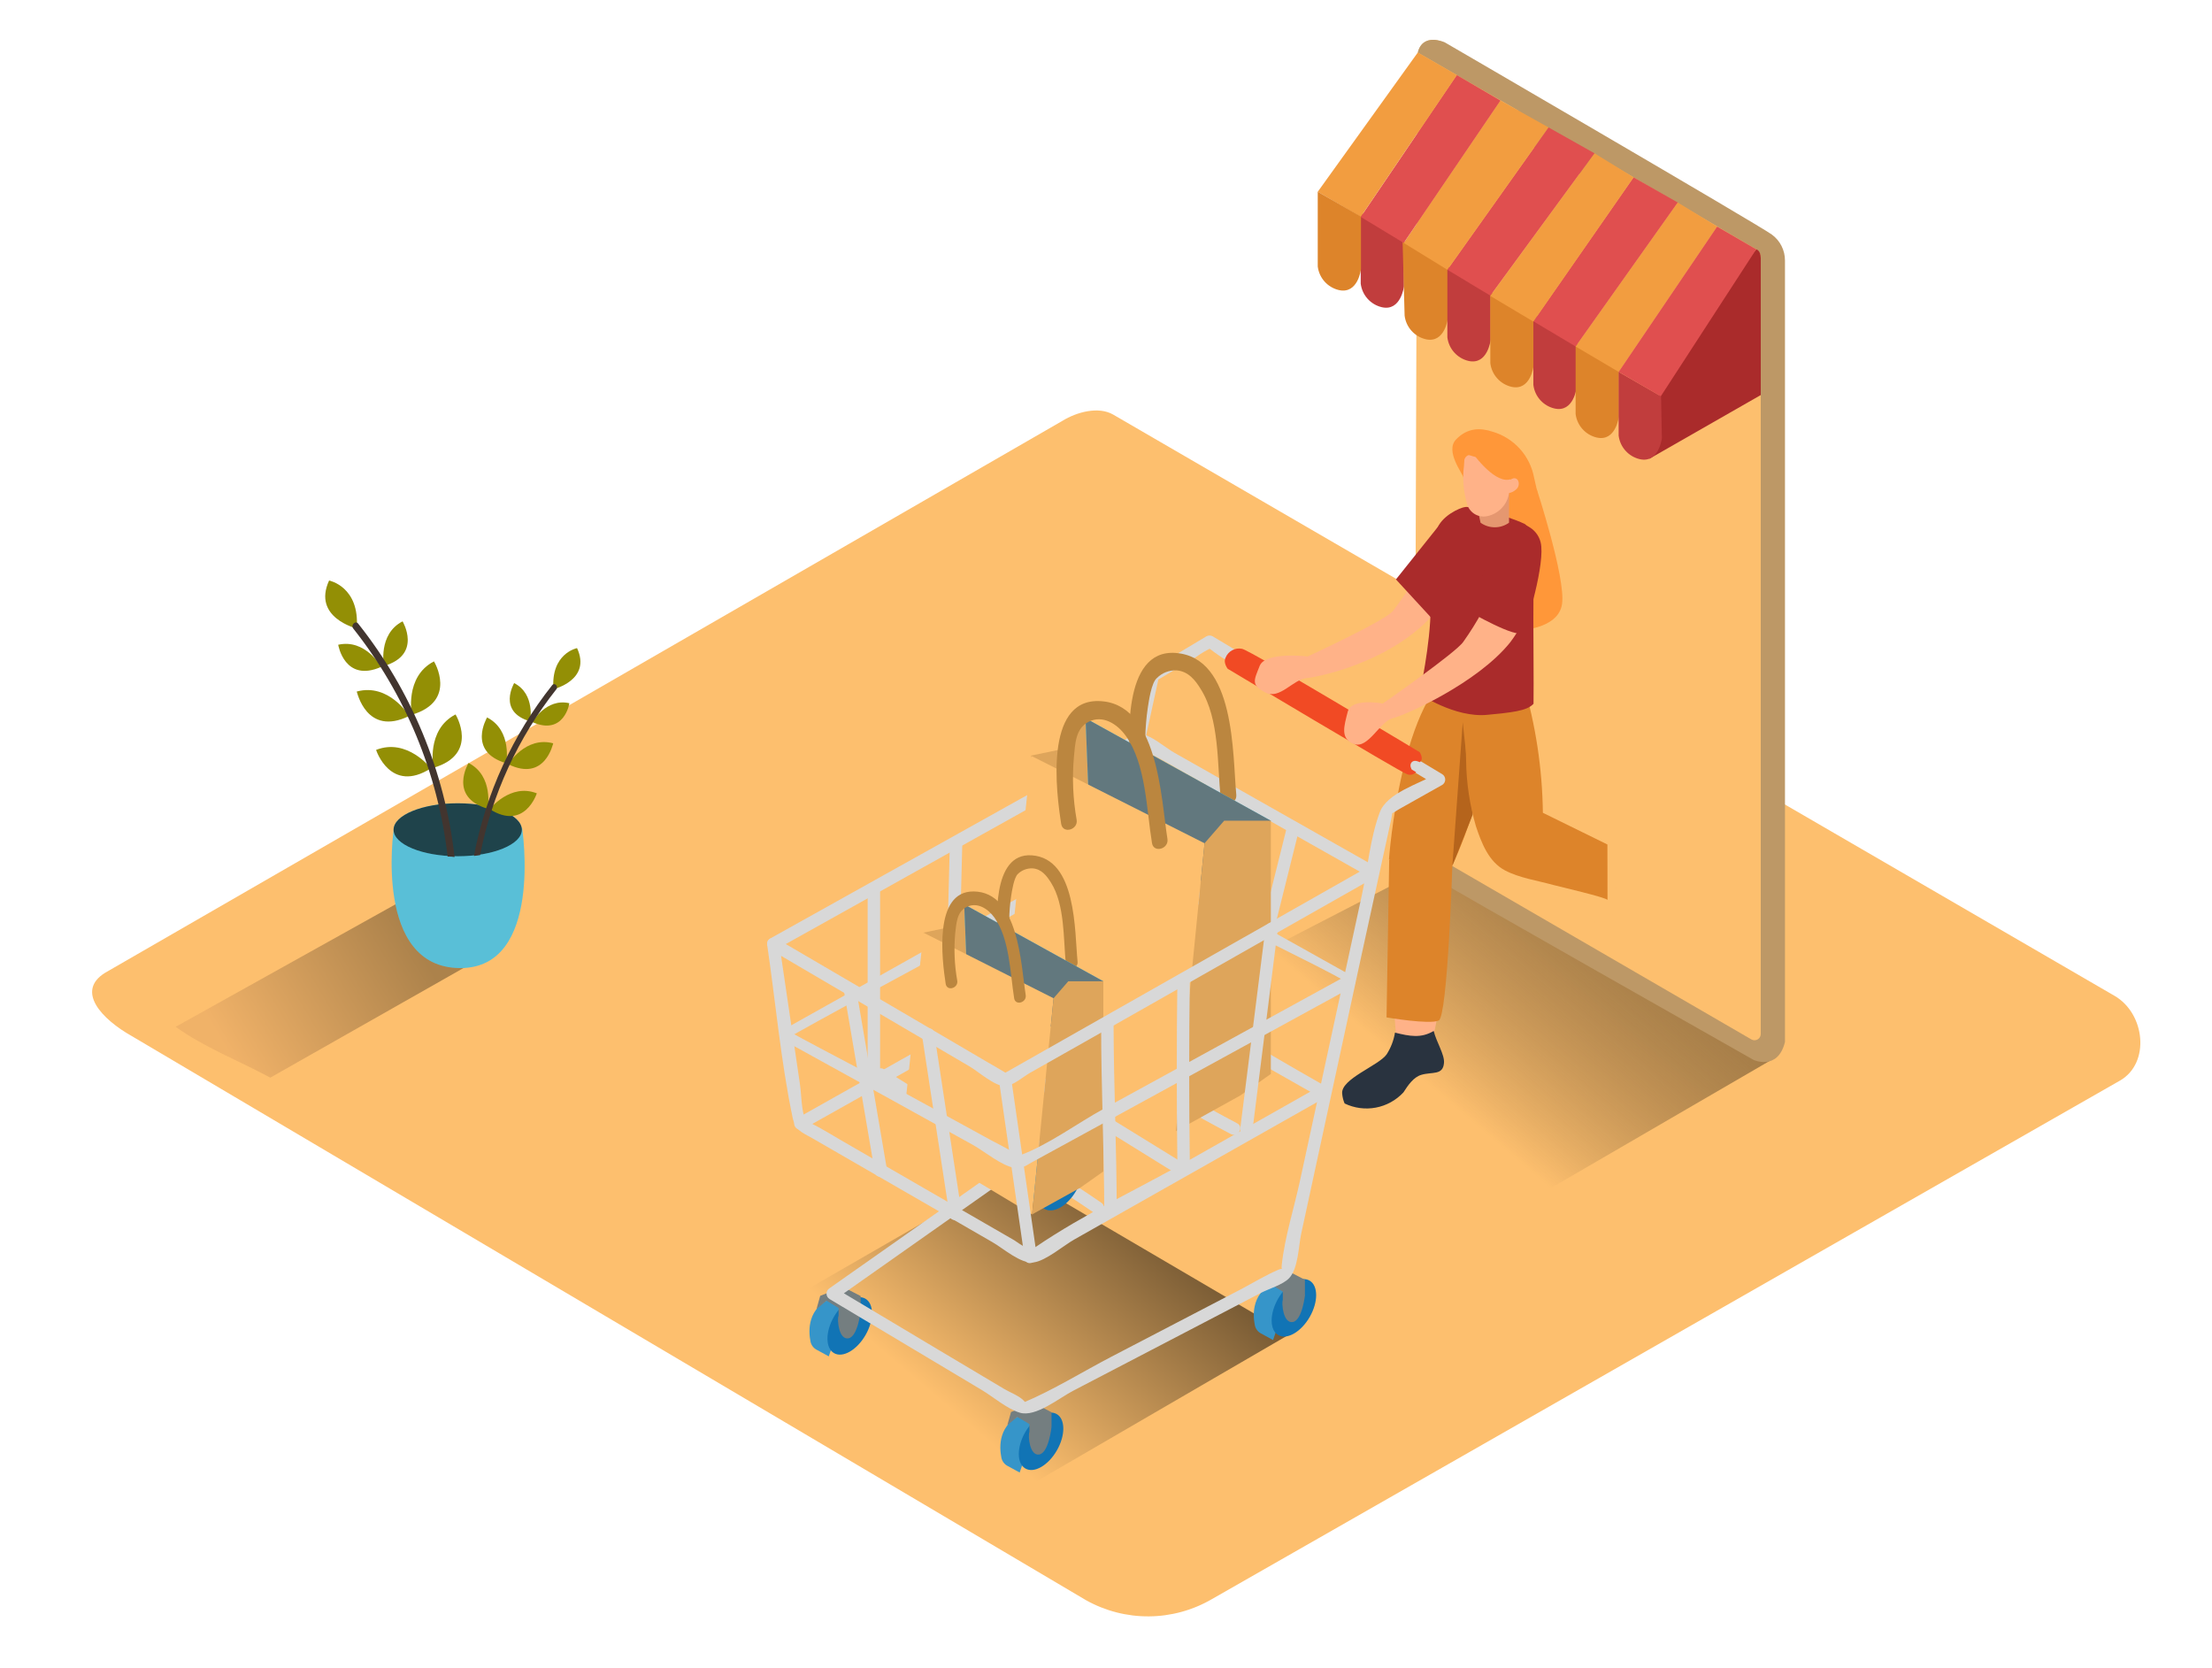<svg width="1633" height="1231" viewBox="0 0 1633 1231" fill="none" xmlns="http://www.w3.org/2000/svg">
<path d="M801.632 1181.16L97.401 764.874C74.988 752.298 55.759 731.596 77.601 718.081L784.322 310.657C794.937 304.083 811.022 299.796 821.8 306.043L1561.14 735.149C1583.55 748.174 1587.59 784.556 1565.22 797.581L894.55 1180.51C880.457 1188.69 864.473 1193.06 848.178 1193.17C831.882 1193.29 815.838 1189.14 801.632 1181.16V1181.16Z" fill="#FDBF6E"/>
<path d="M747.098 864.821C673.613 906.878 600.128 949.466 526.643 991.728C606.006 1040.15 713.254 1104.3 730.523 1113.65L951.998 984.95L747.098 864.821Z" fill="url(#paint0_linear_2003_229)"/>
<path d="M1114.2 894.833L1309.58 781.319L1061.65 635.916L859.448 740.365C880.677 755.759 1090.88 882.297 1114.2 894.833Z" fill="url(#paint1_linear_2003_229)"/>
<path d="M1067.66 32.498C1121.5 66.225 1256.96 144.582 1303.13 172.92C1313.59 179.331 1315.38 188.885 1315.38 201.176V774.501C1312.53 777.806 1308.6 779.984 1304.29 780.643C1299.98 781.302 1295.57 780.398 1291.87 778.094L1064.59 649.636C1053.29 642.98 1044.39 636.12 1044.39 623.013L1046.34 42.91C1046.22 30.293 1057 25.802 1067.66 32.498Z" fill="#FDBF6E"/>
<path d="M1046.67 38.786L1120.56 81.456V97.421C1120.57 98.763 1120.93 100.08 1121.6 101.241C1122.27 102.401 1123.24 103.365 1124.4 104.036L1181.56 137.069C1182.33 137.513 1183.2 137.747 1184.08 137.748C1184.97 137.748 1185.84 137.516 1186.61 137.073C1187.38 136.631 1188.02 135.994 1188.47 135.226C1188.91 134.459 1189.15 133.588 1189.15 132.7V121.063L1296.52 184.026C1297.54 184.63 1298.39 185.49 1298.97 186.522C1299.56 187.553 1299.87 188.719 1299.87 189.906V763.19C1299.89 764.01 1299.68 764.821 1299.28 765.537C1298.89 766.254 1298.3 766.851 1297.59 767.267C1296.89 767.683 1296.08 767.903 1295.26 767.904C1294.44 767.905 1293.64 767.687 1292.93 767.273L1044.26 623.095C1043.82 627.548 1044.61 632.038 1046.54 636.076C1048.46 640.114 1051.46 643.547 1055.2 646.002C1068.1 654.168 1294.6 782.422 1294.6 782.422C1294.6 782.422 1312.52 790.588 1317.75 769.152V192.274C1317.76 188.541 1316.88 184.859 1315.19 181.53C1313.51 178.201 1311.05 175.32 1308.03 173.124C1297.66 165.611 1066.63 31.273 1066.63 31.273C1066.63 31.273 1050.35 23.719 1046.67 38.786Z" fill="#BD9866"/>
<path d="M1004.54 156.873V209.342C1005.04 213.497 1006.8 217.397 1009.59 220.516C1012.38 223.634 1016.06 225.82 1020.14 226.778C1034.34 230.003 1036.47 211.302 1036.47 211.302V172.553L1004.54 156.873Z" fill="#C13D3D"/>
<path d="M1035.44 177.738L1036.95 232.984C1037.45 237.139 1039.22 241.039 1042.01 244.158C1044.8 247.276 1048.48 249.462 1052.55 250.42C1066.76 253.645 1068.88 234.944 1068.88 234.944V196.194L1035.44 177.738Z" fill="#DD842A"/>
<path d="M1068.51 196.521V248.99C1069.01 253.145 1070.78 257.045 1073.57 260.164C1076.36 263.282 1080.04 265.468 1084.11 266.426C1098.31 269.651 1100.44 250.95 1100.44 250.95V212.201L1068.51 196.521Z" fill="#C13D3D"/>
<path d="M1100.23 215.63V268.1C1100.73 272.254 1102.5 276.155 1105.29 279.273C1108.08 282.392 1111.76 284.578 1115.83 285.535C1130.04 288.761 1132.16 270.06 1132.16 270.06V231.31L1100.23 215.63Z" fill="#DD842A"/>
<path d="M1132 231.677V284.106C1132.5 288.26 1134.26 292.161 1137.05 295.279C1139.84 298.398 1143.52 300.584 1147.59 301.541C1161.8 304.767 1163.92 286.066 1163.92 286.066V247.316L1132 231.677Z" fill="#C13D3D"/>
<path d="M1163.19 253.074V305.543C1163.69 309.697 1165.45 313.598 1168.24 316.716C1171.03 319.835 1174.71 322.021 1178.78 322.978C1192.99 326.204 1195.11 307.503 1195.11 307.503V268.753L1163.19 253.074Z" fill="#DD842A"/>
<path d="M1163.19 255.769L1238.59 149.482L1267.66 167.244L1194.95 274.511" fill="#F29D40"/>
<path d="M1132 237.149L1205.97 130.904L1238.59 149.482L1163.19 255.769" fill="#E04F4F"/>
<path d="M1100.23 218.448L1177.11 113.142L1205.97 130.904L1132 237.394" fill="#F29D40"/>
<path d="M1068.51 199.134L1143.14 94.032L1177.11 113.142L1100.23 218.203" fill="#E04F4F"/>
<path d="M1036.3 179.331L1107.7 74.228L1143.14 94.032L1068.51 199.134" fill="#F29D40"/>
<path d="M1004.54 160.099L1075.49 55.405L1107.7 74.228L1036.3 179.33" fill="#E04F4F"/>
<path d="M972.819 141.561L1046.67 38.786L1075.49 55.405L1004.54 160.099" fill="#F29D40"/>
<path d="M1296.52 184.026C1296.52 184.026 1299.87 184.721 1299.87 190.478V291.619L1217.48 338.74L1228.83 266.63L1296.52 184.026Z" fill="#AA2B2B"/>
<path d="M1194.95 274.51V321.508C1195.45 325.662 1197.21 329.563 1200 332.681C1202.79 335.8 1206.47 337.986 1210.54 338.943C1224.75 342.169 1226.87 323.468 1226.87 323.468L1226.26 292.517L1194.95 274.51Z" fill="#C13D3D"/>
<path d="M1226.06 292.558L1296.52 184.026L1267.66 167.244L1194.95 274.51" fill="#E04F4F"/>
<path d="M972.819 141.561V196.684C973.319 200.838 975.083 204.739 977.872 207.857C980.661 210.976 984.341 213.162 988.414 214.119C1002.62 217.345 1004.74 198.644 1004.74 198.644V159.894L972.819 141.561Z" fill="#DD842A"/>
<path d="M1183.15 688.467C1188.79 688.467 1193.36 666.146 1193.36 638.611C1193.36 611.076 1188.79 588.755 1183.15 588.755C1177.51 588.755 1172.94 611.076 1172.94 638.611C1172.94 666.146 1177.51 688.467 1183.15 688.467Z" fill="#FDBF6E"/>
<path d="M1025.56 634.568C1025.56 634.568 1027.73 771.724 1032.91 773.97C1038.1 776.215 1051.41 776.011 1056.27 769.437C1061.12 762.863 1067.41 703.534 1066.31 687.038C1065.21 670.542 1058.76 633.507 1058.76 633.507" fill="#FFB288"/>
<path d="M1023.69 778.298C1026.81 773.425 1028.91 767.964 1029.85 762.251C1040.67 764.946 1049.12 766.579 1058.43 761.026C1060.23 768.825 1066.59 778.584 1066.02 784.586C1065.29 794.059 1057.25 790.997 1049.2 793.447C1043.53 795.162 1039.53 801.001 1036.06 806.39C1030.64 812.21 1023.51 816.143 1015.7 817.613C1007.89 819.082 999.817 818.011 992.66 814.557C991.667 812.278 991.06 809.849 990.864 807.37C989.557 796.468 1017.89 786.628 1023.69 778.298Z" fill="#29333F"/>
<path d="M1096.72 526.2C1096.78 515.956 1097.5 505.726 1098.89 495.576L1078.47 491.493C1034.06 511.378 1025.4 634.405 1025.4 634.405C1025.4 634.405 1056.47 650.738 1065.21 648.492C1072.31 646.655 1090.35 592.062 1096.8 571.728C1096.52 556.661 1096.27 541.43 1096.72 526.2Z" fill="#DD842A"/>
<path d="M1025.57 634.569L1023.61 751.022C1023.61 751.022 1055.57 756.494 1062.14 753.309C1068.72 750.124 1072.19 638.979 1072.19 638.979L1025.57 634.569Z" fill="#DD842A"/>
<path d="M1087.17 601.413L1079.86 533.182L1072.19 639.183L1087.17 601.413Z" fill="#B5641C"/>
<path opacity="0.32" d="M199.553 795.488L369.711 698.961L295.614 665.52L129.701 757.964C151.053 773.317 176.201 782.912 199.553 795.488Z" fill="url(#paint2_linear_2003_229)"/>
<path d="M290.633 612.519C290.633 612.519 275.732 714.273 339.623 714.6C401.351 714.926 385.47 611.417 385.47 611.417C385.47 611.417 340.725 572.34 290.633 612.519Z" fill="#68E1FD"/>
<path opacity="0.15" d="M290.633 612.519C290.633 612.519 275.732 714.273 339.623 714.6C401.351 714.926 385.47 611.417 385.47 611.417C385.47 611.417 340.725 572.34 290.633 612.519Z" fill="black"/>
<path d="M337.909 632.078C364.063 632.078 385.266 623.321 385.266 612.519C385.266 601.717 364.063 592.96 337.909 592.96C311.754 592.96 290.552 601.717 290.552 612.519C290.552 623.321 311.754 632.078 337.909 632.078Z" fill="#68E1FD"/>
<path opacity="0.7" d="M337.909 632.078C364.063 632.078 385.266 623.321 385.266 612.519C385.266 601.717 364.063 592.96 337.909 592.96C311.754 592.96 290.552 601.717 290.552 612.519C290.552 623.321 311.754 632.078 337.909 632.078Z" fill="black"/>
<path d="M263.362 463.931C263.362 463.931 230.375 456.009 242.95 428.529C243.031 428.529 265.73 433.021 263.362 463.931Z" fill="#938F05"/>
<path d="M283.448 491.615C283.448 491.615 278.876 468.137 297.206 458.664C297.206 458.704 311.944 483.285 283.448 491.615Z" fill="#938F05"/>
<path d="M304.024 527.629C304.024 527.629 298.553 499.537 320.354 488.226C320.476 488.226 338.113 517.503 304.024 527.629Z" fill="#938F05"/>
<path d="M319.945 566.787C319.945 566.787 314.475 538.695 336.275 527.384C336.398 527.384 354.034 556.783 319.945 566.787Z" fill="#938F05"/>
<path d="M281.447 492.268C281.447 492.268 269.812 471.403 249.686 475.935C249.686 475.976 254.299 504.232 281.447 492.268Z" fill="#938F05"/>
<path d="M302.105 528.487C302.105 528.487 287.204 503.987 263.362 510.48C263.566 510.48 270.384 544.085 302.105 528.487Z" fill="#938F05"/>
<path d="M318.109 567.155C318.109 567.155 300.635 544.534 277.651 553.558C277.61 553.517 288.143 586.183 318.109 567.155Z" fill="#938F05"/>
<path d="M330.478 632.282H330.927C332.474 632.248 334.019 632.371 335.541 632.65C335.558 632.487 335.558 632.322 335.541 632.16C328.344 569.367 303.708 509.845 264.424 460.338C262.382 457.765 258.749 461.399 260.79 463.972C299.205 512.442 323.327 570.677 330.438 632.119L330.478 632.282Z" fill="#42352F"/>
<path d="M408.577 508.765C408.577 508.765 436.868 501.987 426.009 478.427C426.009 478.386 406.535 482.265 408.577 508.765Z" fill="#938F05"/>
<path d="M391.349 532.488C391.349 532.488 395.431 512.358 379.55 504.232C379.673 504.273 366.894 525.343 391.349 532.488Z" fill="#938F05"/>
<path d="M373.712 563.398C373.712 563.398 378.407 539.307 359.586 529.589C359.586 529.752 344.481 554.782 373.712 563.398Z" fill="#938F05"/>
<path d="M360.036 597.003C360.036 597.003 364.731 572.912 345.91 563.194C345.91 563.194 330.683 588.428 360.036 597.003Z" fill="#938F05"/>
<path d="M393.063 533.06C393.063 533.06 403.065 515.135 420.293 519.095C420.497 519.095 416.415 543.35 393.063 533.06Z" fill="#938F05"/>
<path d="M375.182 564.133C375.182 564.133 387.96 543.186 408.413 548.699C408.25 548.699 402.534 577.526 375.182 564.133Z" fill="#938F05"/>
<path d="M361.587 597.289C361.587 597.289 376.611 577.893 396.288 585.611C396.329 585.611 387.307 613.621 361.587 597.289Z" fill="#938F05"/>
<path d="M407.678 505.743C378.5 542.48 358.663 585.747 349.87 631.833C351.381 631.588 352.891 631.384 354.443 631.221C363.153 586.468 382.473 544.46 410.781 508.724C412.332 506.682 409.434 503.538 407.678 505.743Z" fill="#42352F"/>
<path d="M583.022 765.354C638.626 734.118 704.803 699.574 760.366 668.337L805.641 642.898C810.703 640.04 816.419 635.712 821.971 633.14C823.782 633.632 825.494 634.433 827.033 635.508C832.749 639.591 839.526 642.49 845.608 645.879L899.987 676.258C927.177 691.448 967.104 709.7 994.293 724.889C1000.01 724.889 992.946 721.378 998.621 720.806L998.253 720.52L917.011 675.115L857.325 641.755C848.507 636.814 836.3 626.443 826.298 624.401C820.583 623.217 818.378 625.3 813.112 628.24L776.859 648.656L659.855 714.436L578.45 760.046C577.506 760.532 576.788 761.367 576.449 762.373C582.165 762.496 577.307 765.64 583.022 765.354Z" fill="#D8D8D8"/>
<path d="M813.03 887.81C761.304 852.123 705.252 823.541 652.588 789.323C647.607 786.097 642.994 794.06 647.934 797.245C700.598 831.462 756.65 860.044 808.376 895.732C813.234 899.08 817.847 891.118 813.03 887.81V887.81Z" fill="#D8D8D8"/>
<path d="M913.337 829.216C858.672 800.429 806.906 766.661 753.793 735.302C752.752 734.814 751.567 734.733 750.47 735.073C749.372 735.414 748.441 736.152 747.859 737.143C747.277 738.133 747.085 739.306 747.322 740.431C747.559 741.555 748.206 742.551 749.139 743.223C802.211 774.745 854.018 808.555 908.683 837.137C913.908 839.873 918.562 831.951 913.337 829.216V829.216Z" fill="#D8D8D8"/>
<path d="M771.266 892.424L762.203 887.483C761.084 886.873 760.11 886.028 759.349 885.006C758.588 883.984 758.057 882.809 757.794 881.562C756.161 873.6 755.181 856.287 774.614 848.896L784.167 854.735" fill="#3695C9"/>
<path d="M794.413 879.111C800.793 868.058 800.758 856.089 794.334 852.38C787.91 848.67 777.53 854.624 771.149 865.678C764.768 876.731 764.803 888.7 771.227 892.409C777.651 896.119 788.032 890.165 794.413 879.111Z" fill="#1174B5"/>
<path d="M794.781 858.656V847.876L781.676 841.098L764.897 847.712L762.121 857.553L769.51 851.265L778.451 856.655V866.659L794.781 858.656Z" fill="#747E80"/>
<path d="M794.781 858.655C794.781 858.655 792.78 877.846 785.718 879.071C778.655 880.296 777.267 865.515 778.451 862.738" fill="#747E80"/>
<path d="M611.844 1001.24L602.781 996.301C601.662 995.692 600.688 994.847 599.927 993.825C599.166 992.802 598.635 991.627 598.372 990.381C596.739 982.418 595.759 965.105 615.192 957.715L624.745 963.554" fill="#3695C9"/>
<path d="M638.986 985.484C645.366 974.38 645.307 962.371 638.854 958.661C632.4 954.951 621.996 960.946 615.615 972.051C609.234 983.155 609.293 995.165 615.747 998.874C622.201 1002.58 632.605 996.589 638.986 985.484Z" fill="#1174B5"/>
<path d="M635.4 967.514V956.734L622.295 949.956L605.516 956.571L602.74 966.411L610.13 960.123L619.07 965.513V975.517L635.4 967.514Z" fill="#747E80"/>
<path d="M635.4 967.515C635.4 967.515 633.4 986.706 626.337 987.931C619.275 989.156 617.887 974.374 619.07 971.598" fill="#747E80"/>
<path d="M752.772 1086.99L743.709 1082.05C742.59 1081.44 741.617 1080.59 740.855 1079.57C740.094 1078.55 739.564 1077.37 739.3 1076.13C737.667 1068.17 736.687 1050.85 756.12 1043.46L765.673 1049.3" fill="#3695C9"/>
<path d="M780.24 1070.65C786.621 1059.55 786.562 1047.54 780.108 1043.83C773.655 1040.12 763.25 1046.11 756.869 1057.22C750.489 1068.32 750.548 1080.33 757.001 1084.04C763.455 1087.75 773.859 1081.75 780.24 1070.65Z" fill="#1174B5"/>
<path d="M776.287 1053.26V1042.48L763.183 1035.7L746.404 1042.32L743.627 1052.12L751.017 1045.87L759.957 1051.22V1061.27L776.287 1053.26Z" fill="#747E80"/>
<path d="M776.287 1053.26C776.287 1053.26 774.287 1072.45 767.224 1073.68C760.161 1074.9 758.773 1060.12 759.957 1057.34" fill="#747E80"/>
<path d="M939.832 989.196L930.81 984.255C929.691 983.646 928.717 982.801 927.956 981.779C927.195 980.757 926.664 979.582 926.401 978.335C924.768 970.372 923.788 953.06 943.221 945.669L952.774 951.508" fill="#3695C9"/>
<path d="M966.906 972.129C973.287 961.024 973.228 949.015 966.774 945.305C960.321 941.596 949.916 947.591 943.535 958.695C937.155 969.8 937.214 981.809 943.667 985.519C950.121 989.228 960.525 983.234 966.906 972.129Z" fill="#1174B5"/>
<path d="M963.347 955.469V944.689L950.243 937.911L933.464 944.526L930.688 954.326L938.077 948.078L947.017 953.427V963.472L963.347 955.469Z" fill="#747E80"/>
<path d="M963.47 955.469C963.47 955.469 961.469 974.66 954.407 975.885C947.344 977.11 945.956 962.329 947.14 959.552" fill="#747E80"/>
<path d="M978.861 802.022C923.584 770.703 869.042 737.098 812.662 707.822C799.394 700.921 786.004 714.477 773.919 721.256L665.774 781.973L588.206 825.582C587.274 826.254 586.627 827.25 586.39 828.374C586.153 829.499 586.345 830.671 586.927 831.662C587.509 832.653 588.44 833.391 589.537 833.731C590.635 834.072 591.82 833.991 592.86 833.503L760.692 739.222L798.251 718.112L806.416 713.497C808.498 712.313 801.15 710.925 805.273 714.11C814.622 721.378 827.033 726.36 837.321 732.28L890.393 762.333L974.288 809.861C975.329 810.349 976.514 810.43 977.611 810.09C978.709 809.749 979.64 809.011 980.222 808.02C980.804 807.03 980.996 805.857 980.759 804.732C980.522 803.608 979.875 802.612 978.942 801.94L978.861 802.022Z" fill="#D8D8D8"/>
<path d="M853.528 502.599L882.881 485.082C886.695 482.254 890.801 479.845 895.129 477.896C891.536 478.998 890.107 476.63 893.618 479.325C909.581 491.574 929.218 500.721 946.405 511.092L1059.98 579.445V571.524C1047 578.833 1024.01 585.366 1018.62 599.616C1011.52 618.481 1009.6 641.265 1005.36 660.865L959.755 871.395C955.346 891.811 948.446 913.085 946.242 933.828C945.548 940.32 949.018 935.012 943.792 937.258C934.28 941.341 925.095 946.976 915.95 951.794L820.583 1001.45C799.19 1012.59 777.839 1025.95 755.548 1035.34C756.691 1034.85 759.631 1038.15 755.793 1033.95C752.568 1030.44 745.301 1027.7 741.26 1025.25L693.249 996.669L616.907 951.059V958.98L709.375 893.853L765.101 854.613C770.654 850.53 777.839 847.304 780.982 841.343C785.065 833.176 785.636 820.028 787.555 811.168L800.905 749.92L834.585 595.778L855.529 499.863C856.794 494.106 847.935 491.697 846.67 497.413L797.271 723.46C789.392 759.556 779.962 795.693 773.552 832.115C773.279 834.644 772.732 837.136 771.919 839.546C774.001 834.81 770.939 839.179 767.224 841.792L717.785 876.826L612.375 950.977C611.7 951.394 611.142 951.977 610.756 952.67C610.369 953.364 610.166 954.144 610.166 954.938C610.166 955.732 610.369 956.512 610.756 957.206C611.142 957.899 611.7 958.482 612.375 958.899L676.47 997.199L724.725 1026.03C733.135 1031.05 743.382 1039.95 752.813 1042.81C764.571 1046.36 781.635 1032.15 792.087 1026.72L889.25 976.089L930.81 954.407C936.607 951.386 947.14 948.323 951.672 943.546C958.449 936.441 958.612 919.904 960.612 910.676L1004.7 707.046L1025.12 613.622C1025.73 610.845 1028.87 597.779 1027.57 599.535C1025.48 602.352 1031.65 597.901 1033.04 597.207C1037.12 595.043 1041.2 592.512 1045.53 590.184L1064.72 579.404C1065.39 578.987 1065.95 578.405 1066.34 577.711C1066.72 577.018 1066.93 576.237 1066.93 575.444C1066.93 574.65 1066.72 573.869 1066.34 573.176C1065.95 572.483 1065.39 571.9 1064.72 571.483L895.292 469.729C894.586 469.317 893.783 469.099 892.965 469.099C892.147 469.099 891.344 469.317 890.638 469.729L848.874 494.678C847.942 495.35 847.294 496.345 847.058 497.47C846.821 498.595 847.013 499.767 847.595 500.758C848.177 501.749 849.108 502.487 850.205 502.827C851.303 503.168 852.488 503.086 853.528 502.599Z" fill="#D8D8D8"/>
<path d="M950.325 609.375L909.5 773.194C909.29 774.329 909.513 775.501 910.126 776.479C910.738 777.458 911.694 778.171 912.807 778.479C913.919 778.786 915.106 778.666 916.134 778.141C917.162 777.616 917.955 776.725 918.359 775.644L959.184 611.825C959.393 610.69 959.17 609.518 958.558 608.539C957.945 607.561 956.989 606.847 955.876 606.54C954.764 606.232 953.577 606.353 952.549 606.878C951.522 607.403 950.728 608.294 950.325 609.375Z" fill="#D8D8D8"/>
<path d="M892.231 576.546L852.1 736.771C851.89 737.906 852.113 739.079 852.726 740.057C853.338 741.036 854.295 741.749 855.407 742.056C856.519 742.364 857.706 742.244 858.734 741.719C859.762 741.194 860.555 740.303 860.959 739.221L901.09 578.996C901.299 577.861 901.076 576.688 900.464 575.71C899.851 574.732 898.895 574.018 897.783 573.711C896.67 573.403 895.483 573.524 894.455 574.049C893.428 574.573 892.634 575.464 892.231 576.546V576.546Z" fill="#D8D8D8"/>
<path d="M869.94 856.41C816.867 823.744 763.795 790.711 709.702 759.883C708.661 759.395 707.476 759.314 706.379 759.654C705.281 759.995 704.35 760.733 703.768 761.724C703.186 762.715 702.995 763.887 703.231 765.012C703.468 766.136 704.116 767.132 705.048 767.804C759.345 798.673 812.417 831.666 865.49 864.576C870.552 867.68 875.165 859.758 870.144 856.655L869.94 856.41Z" fill="#D8D8D8"/>
<path d="M1015.24 639.591L925.666 588.878L866.796 555.559C860.509 552.006 849.038 541.961 841.444 541.635C835.974 541.39 828.503 547.76 824.053 550.25L777.798 576.056L651.485 646.533L568.57 692.796C563.426 695.695 568.039 703.616 573.224 700.717L761.876 595.411C788.331 580.67 816.051 567.114 841.648 550.904C845.037 548.78 836.586 548.29 840.423 551.149C845.14 554.164 850.034 556.891 855.08 559.315L908.724 589.694L1010.79 647.349C1011.83 647.837 1013.01 647.918 1014.11 647.578C1015.21 647.237 1016.14 646.499 1016.72 645.508C1017.3 644.517 1017.49 643.345 1017.26 642.22C1017.02 641.096 1016.37 640.1 1015.44 639.428L1015.24 639.591Z" fill="#D8D8D8"/>
<path d="M623.071 731.709L645.851 865.311C646.831 871.11 655.69 868.66 654.711 862.862L631.93 729.259C630.95 723.46 622.091 725.91 623.071 731.709Z" fill="#D8D8D8"/>
<path d="M640.544 655.352V797.203C640.652 798.347 641.183 799.409 642.032 800.182C642.882 800.955 643.989 801.384 645.137 801.384C646.286 801.384 647.393 800.955 648.242 800.182C649.092 799.409 649.622 798.347 649.73 797.203V655.352C649.622 654.209 649.092 653.147 648.242 652.373C647.393 651.6 646.286 651.172 645.137 651.172C643.989 651.172 642.882 651.6 642.032 652.373C641.183 653.147 640.652 654.209 640.544 655.352Z" fill="#D8D8D8"/>
<path d="M701.251 621.462L697.536 766.824C697.644 767.968 698.175 769.03 699.024 769.803C699.873 770.576 700.98 771.005 702.129 771.005C703.277 771.005 704.385 770.576 705.234 769.803C706.083 769.03 706.614 767.968 706.722 766.824L710.437 621.462C710.329 620.318 709.798 619.256 708.949 618.483C708.1 617.71 706.992 617.281 705.844 617.281C704.696 617.281 703.588 617.71 702.739 618.483C701.89 619.256 701.359 620.318 701.251 621.462Z" fill="#D8D8D8"/>
<path d="M759.917 588.755L742.117 741.794C741.423 747.674 750.609 747.592 751.303 741.794L769.102 588.755C769.796 582.875 760.611 582.957 759.917 588.755Z" fill="#D8D8D8"/>
<path d="M1048.06 562.622C1048.06 562.622 1044.34 560.417 1042.22 562.622C1040.1 564.827 1042.22 568.053 1042.22 568.053L1045.45 569.972C1044.57 570.947 1043.39 571.603 1042.1 571.839C1040.8 572.076 1039.47 571.879 1038.3 571.279C1033.28 569.564 906.356 493.698 906.356 493.698C906.356 493.698 902.845 489.247 904.763 485.531C905.687 483.156 907.429 481.188 909.674 479.983C911.919 478.778 914.521 478.414 917.011 478.957C923.625 480.386 1048.06 555.232 1048.06 555.232C1048.06 555.232 1051.57 560.499 1048.06 562.622Z" fill="#F14A24"/>
<path d="M867.776 481.979C912.153 485.041 909.826 556.824 912.683 586.632C913.418 594.104 901.906 596.636 901.13 589.082C898.64 564.256 900.273 530.651 886.515 508.806C882.432 502.027 877.166 495.453 868.47 494.841C865.797 494.748 863.134 495.208 860.648 496.191C858.161 497.175 855.904 498.661 854.018 500.558C849.935 504.069 848.057 517.952 847.404 522.076C845.098 537.463 844.838 553.088 846.629 568.543C847.404 576.015 835.892 578.547 835.075 570.993C832.83 547.474 828.217 479.243 867.776 481.979Z" fill="#BB863F"/>
<path d="M801.049 530L787.7 552.254L761 557.807L781.004 626.772L837.751 590.064" fill="#DEA55B"/>
<path d="M938.199 605.823L801.395 530.161L805.844 642.531L910.397 652.535L938.199 605.823Z" fill="#68E1FD"/>
<path opacity="0.81" d="M938.199 605.823L801.395 530.161L805.844 642.531L910.397 652.535L938.199 605.823Z" fill="#606060"/>
<path d="M889.25 622.482L868.144 834.973L740.198 758.208L761.346 557.967L889.25 622.482Z" fill="#FDBF6E"/>
<path d="M889.25 622.482L903.743 605.823H938.199V792.753L915.541 808.718L868.144 834.973L889.25 622.482Z" fill="#DEA55B"/>
<path d="M810.621 517.503C855.121 517.911 857.08 589.735 861.857 619.257C863.041 626.688 851.691 629.873 850.467 622.401C846.384 597.902 846.139 564.133 831.075 543.146C824.91 534.53 814.051 527.303 803.436 532.938C793.883 538.001 793.761 549.27 792.822 558.703C791.439 574.199 792.112 589.809 794.822 605.129C796.047 612.56 784.697 615.745 783.432 608.273C779.758 584.999 771.021 517.135 810.621 517.503Z" fill="#BB863F"/>
<path d="M761.672 631.384C794.985 633.67 793.27 687.609 795.516 709.945C796.087 715.58 787.351 717.458 786.861 711.782C784.983 693.163 786.208 667.888 775.879 651.514C772.695 646.451 768.857 641.469 762.325 641.02C760.332 640.923 758.341 641.235 756.473 641.938C754.605 642.64 752.901 643.717 751.466 645.103C748.526 647.757 746.975 658.169 746.485 661.436C744.759 672.984 744.567 684.709 745.913 696.307C746.526 701.942 737.748 703.82 737.259 698.144C735.34 680.586 731.951 629.342 761.672 631.384Z" fill="#BB863F"/>
<path d="M711.825 667.561L701.782 684.261L681.737 688.467L696.76 740.242L739.382 712.681" fill="#DEA55B"/>
<path d="M814.54 724.359L711.825 667.561L715.172 751.92L793.679 759.433L814.54 724.359Z" fill="#68E1FD"/>
<path opacity="0.81" d="M814.54 724.359L711.825 667.561L715.172 751.92L793.679 759.433L814.54 724.359Z" fill="#606060"/>
<path d="M777.798 736.894L761.917 896.466L665.856 838.811L681.737 688.467L777.798 736.894Z" fill="#FDBF6E"/>
<path d="M777.798 736.894L788.657 724.358H814.54V864.739L797.516 876.744L761.917 896.466L777.798 736.894Z" fill="#DEA55B"/>
<path d="M718.765 658.047C752.16 658.374 753.671 712.272 757.222 734.485C758.12 740.079 749.588 742.652 748.69 736.853C745.71 718.356 745.424 693.081 734.115 677.32C729.461 670.869 721.337 665.438 713.335 669.644C706.191 673.441 706.069 681.893 705.17 688.998C704.134 700.637 704.642 712.363 706.681 723.869C707.62 729.463 699.088 732.035 698.149 726.237C695.454 708.72 689.004 657.802 718.765 658.047Z" fill="#BB863F"/>
<path d="M1010.62 639.591L821.725 746.735C794.999 761.897 768.272 777.06 741.545 792.222C737.463 794.468 745.873 794.263 742.892 792.222C738.361 789.364 733.584 786.75 728.971 784.055L674.551 752.125L573.183 692.836C572.392 692.409 571.494 692.22 570.598 692.292C569.701 692.365 568.845 692.695 568.133 693.243C567.42 693.792 566.882 694.535 566.583 695.383C566.283 696.231 566.236 697.148 566.447 698.022C572.611 739.998 576.408 783.116 585.063 824.602C587.145 834.647 591.309 835.382 600.372 840.608L664.549 877.643L732.564 916.883C740.729 921.497 753.589 933.215 763.182 931.868C772.123 930.684 785.391 919.292 793.026 915.004L860.509 876.826L978.902 809.861C979.834 809.189 980.482 808.193 980.718 807.069C980.955 805.944 980.763 804.772 980.181 803.781C979.599 802.79 978.668 802.052 977.571 801.712C976.473 801.371 975.288 801.453 974.248 801.94L880.35 855.022C842.097 876.663 800.66 895.854 764.285 920.68C758.773 924.437 758.12 922.15 762.774 923.742C757.898 921.444 753.239 918.71 748.853 915.576L686.636 879.684L621.316 841.956C614.171 837.872 607.108 833.34 599.801 829.706C597.805 828.81 595.903 827.715 594.126 826.439C590.738 823.622 595.922 830.522 594.534 826.97C591.513 819.13 591.717 807.942 590.452 799.653L584.328 757.964L575.142 695.572L568.406 700.758L657.487 753.023L716.03 787.363C722.235 790.997 734.156 801.736 741.872 801.777C747.465 801.777 755.671 794.631 760.202 792.059L804.252 767.151L933.137 694.02L1015.15 647.513C1016.09 646.84 1016.73 645.845 1016.97 644.72C1017.21 643.596 1017.02 642.423 1016.43 641.432C1015.85 640.441 1014.92 639.703 1013.82 639.363C1012.73 639.022 1011.54 639.104 1010.5 639.591H1010.62Z" fill="#D8D8D8"/>
<path d="M993.762 720.398C937.301 751.267 871.287 787.689 814.949 818.395C795.271 829.175 773.92 845.181 752.527 853.021C751.071 852.532 749.696 851.83 748.445 850.938C743.137 847.427 737.055 844.65 731.461 841.588L677.695 812.148C649.893 796.836 610.824 776.951 583.022 761.638C577.265 761.924 582.777 766.661 577.021 766.497C577.428 767.131 577.99 767.651 578.654 768.008L660.589 813.21L718.52 845.304C726.685 849.877 739.463 860.616 748.975 862.086C754.324 862.943 756.855 860.738 761.754 858.002L801.191 836.443L918.032 772.5L998.253 728.605C998.911 728.23 999.46 727.69 999.847 727.039C1000.23 726.388 1000.44 725.647 1000.46 724.889C995.191 725.379 999.192 720.194 993.762 720.398Z" fill="#D8D8D8"/>
<path d="M680.798 765.109L701.006 897.242C701.904 903.081 710.763 900.59 709.865 894.792L689.657 762.496C688.759 756.657 679.9 759.148 680.798 764.946V765.109Z" fill="#D8D8D8"/>
<path d="M737.626 798.428L756.487 929.091C757.345 934.93 766.163 932.44 765.346 926.641L746.485 795.978C745.628 790.139 736.81 792.63 737.626 798.428Z" fill="#D8D8D8"/>
<path d="M812.907 756.78C812.907 802.757 815.112 848.652 815.234 894.629C815.342 895.773 815.873 896.835 816.722 897.608C817.571 898.381 818.679 898.81 819.827 898.81C820.976 898.81 822.083 898.381 822.932 897.608C823.781 896.835 824.312 895.773 824.42 894.629C824.42 848.652 822.215 802.757 822.093 756.78C821.985 755.636 821.454 754.574 820.605 753.801C819.756 753.028 818.648 752.599 817.5 752.599C816.352 752.599 815.244 753.028 814.395 753.801C813.546 754.574 813.015 755.636 812.907 756.78Z" fill="#D8D8D8"/>
<path d="M869.205 722.48C868.606 768.131 868.606 813.767 869.205 859.391C869.313 860.534 869.843 861.596 870.693 862.37C871.542 863.143 872.649 863.571 873.798 863.571C874.946 863.571 876.053 863.143 876.903 862.37C877.752 861.596 878.283 860.534 878.391 859.391C877.765 813.74 877.765 768.103 878.391 722.48C878.283 721.337 877.752 720.275 876.903 719.501C876.053 718.728 874.946 718.3 873.798 718.3C872.649 718.3 871.542 718.728 870.693 719.501C869.843 720.275 869.313 721.337 869.205 722.48V722.48Z" fill="#D8D8D8"/>
<path d="M934.198 685.323L915.623 832.972C914.888 838.811 924.074 838.77 924.808 832.972L943.384 685.323C944.119 679.484 934.933 679.525 934.198 685.323Z" fill="#D8D8D8"/>
<path d="M1080.35 352.581C1080.35 350.132 1066.47 333.186 1074.92 324.407C1083.37 315.628 1092.89 315.628 1102.23 318.772C1109.9 321.079 1116.79 325.454 1122.13 331.419C1127.48 337.383 1131.07 344.706 1132.53 352.581C1135.64 365.1 1137.81 377.834 1139.02 390.678L1100.68 377.816" fill="#FF9739"/>
<path d="M1119.54 465.442C1119.54 465.442 1093.5 454.58 1095.7 421.384C1097.43 400.957 1106.53 381.857 1121.3 367.648L1139.02 390.678" fill="#FF9739"/>
<path d="M1134.32 360.503C1134.32 360.503 1155.96 426.569 1153.18 445.842C1150.41 465.115 1119.58 465.442 1119.58 465.442" fill="#FF9739"/>
<path d="M1186.66 623.381L1139.02 599.984C1138.62 567.368 1133.7 534.965 1124.4 503.702L1084.31 496.311C1082.28 518.025 1081.63 539.846 1082.35 561.643C1082.57 577.969 1085 594.191 1089.58 609.865C1093.66 622.115 1098.93 636.12 1111.09 642.531C1121.67 648.084 1135.1 650.044 1146.57 653.229C1150.24 654.25 1186.74 662.661 1186.74 664.376L1186.66 623.381Z" fill="#DD842A"/>
<path d="M1052.75 412.972C1045.64 426.333 1037.45 439.088 1028.26 451.109C1021.81 458.582 965.389 484.592 965.389 484.592C965.389 484.592 934.198 480.794 929.953 491.533C925.707 502.272 923.38 505.498 934.035 511.133C944.69 516.768 954.448 501.537 964.654 500.557C974.86 499.577 1037.53 486.511 1066.43 442.821C1070.51 436.737 1074.6 416.075 1079.86 409.501C1079.06 406.224 1078.63 402.87 1078.56 399.498C1067.33 402.274 1063.78 409.256 1052.75 412.972Z" fill="#FFB288"/>
<path d="M1133.79 394.475C1131.31 391.656 1128.58 389.073 1125.63 386.758C1110.44 379.735 1085.94 373.814 1081.86 374.223C1077.78 374.631 1063.45 381.123 1060.59 391.495C1057.73 401.866 1056.14 423.711 1056.14 448.66C1056.14 475.323 1047.98 512.276 1047.98 512.276C1047.98 512.276 1074.06 530.038 1098.03 527.67C1114.97 525.996 1127.26 524.975 1132.12 519.503C1132.53 481.897 1130.85 430.734 1133.79 394.475Z" fill="#AA2B2B"/>
<path d="M1105.66 427.305C1099.07 443.723 1090.56 459.306 1080.31 473.731C1075.21 481.53 1020.83 519.34 1020.83 519.34C1020.83 519.34 997.6 514.849 994.946 525.424C992.292 536 989.108 545.269 999.6 549.189C1010.09 553.109 1018.79 532.366 1028.18 530.161C1037.57 527.956 1090.76 504.233 1114.85 474.221C1121.63 465.282 1126.85 455.258 1130.28 444.577C1117.54 440.943 1116.24 434.981 1105.66 427.305Z" fill="#FFB288"/>
<path d="M1084.52 451.395C1084.52 451.395 1105.54 391.045 1112.52 388.106C1114.94 387.04 1117.56 386.516 1120.2 386.572C1122.84 386.629 1125.44 387.263 1127.81 388.43C1130.18 389.598 1132.27 391.271 1133.92 393.331C1135.57 395.391 1136.76 397.789 1137.38 400.355C1141.02 414.973 1127.42 461.603 1123.79 466.748C1120.16 471.893 1084.52 451.395 1084.52 451.395Z" fill="#AA2B2B"/>
<path d="M1063.25 386.758L1030.55 427.713L1059.49 459.154L1075 442.29" fill="#AA2B2B"/>
<path d="M1114.03 363.974V385.86C1110.97 388.057 1107.29 389.239 1103.52 389.239C1099.75 389.239 1096.07 388.057 1093.01 385.86L1087.99 362.34" fill="#E59770"/>
<path d="M1083.99 336.004C1084.23 335.948 1084.48 335.948 1084.72 336.004C1088.85 337.382 1093.12 338.299 1097.46 338.74C1101.79 338.74 1106.11 338.454 1110.4 338.74C1113.26 338.74 1115.05 345.64 1115.01 353.97C1116.85 352.867 1119.1 352.377 1120.56 354.46C1121.2 355.627 1121.39 356.984 1121.11 358.282C1120.82 359.58 1120.08 360.731 1119.01 361.524C1117.6 362.765 1115.88 363.61 1114.03 363.974C1113.41 368.226 1111.46 372.174 1108.46 375.253C1105.46 378.332 1101.57 380.387 1097.34 381.123C1094.08 381.663 1090.74 380.912 1088.02 379.029C1085.31 377.146 1083.44 374.279 1082.8 371.038C1080.33 362.254 1079.63 353.063 1080.76 344.007L1081.05 339.556C1081.16 338.883 1081.43 338.244 1081.83 337.686C1082.22 337.128 1082.74 336.665 1083.33 336.33C1083.52 336.174 1083.75 336.062 1083.99 336.004Z" fill="#FFB288"/>
<path d="M1085.94 332.819C1085.94 332.819 1101.74 355.889 1113.79 354.092C1125.83 352.296 1112.52 334.33 1112.52 334.33" fill="#FF9739"/>
<defs>
<linearGradient id="paint0_linear_2003_229" x1="697.985" y1="1037.05" x2="943.353" y2="748.002" gradientUnits="userSpaceOnUse">
<stop stop-color="#FDBF6E"/>
<stop offset="1"/>
<stop offset="1" stop-opacity="0.47"/>
</linearGradient>
<linearGradient id="paint1_linear_2003_229" x1="1052.14" y1="799" x2="1268.6" y2="544" gradientUnits="userSpaceOnUse">
<stop stop-color="#FDBF6E"/>
<stop offset="1" stop-opacity="0.34"/>
</linearGradient>
<linearGradient id="paint2_linear_2003_229" x1="167.832" y1="777.114" x2="305.955" y2="695.022" gradientUnits="userSpaceOnUse">
<stop stop-color="#D6965C"/>
<stop offset="1"/>
</linearGradient>
</defs>
</svg>
